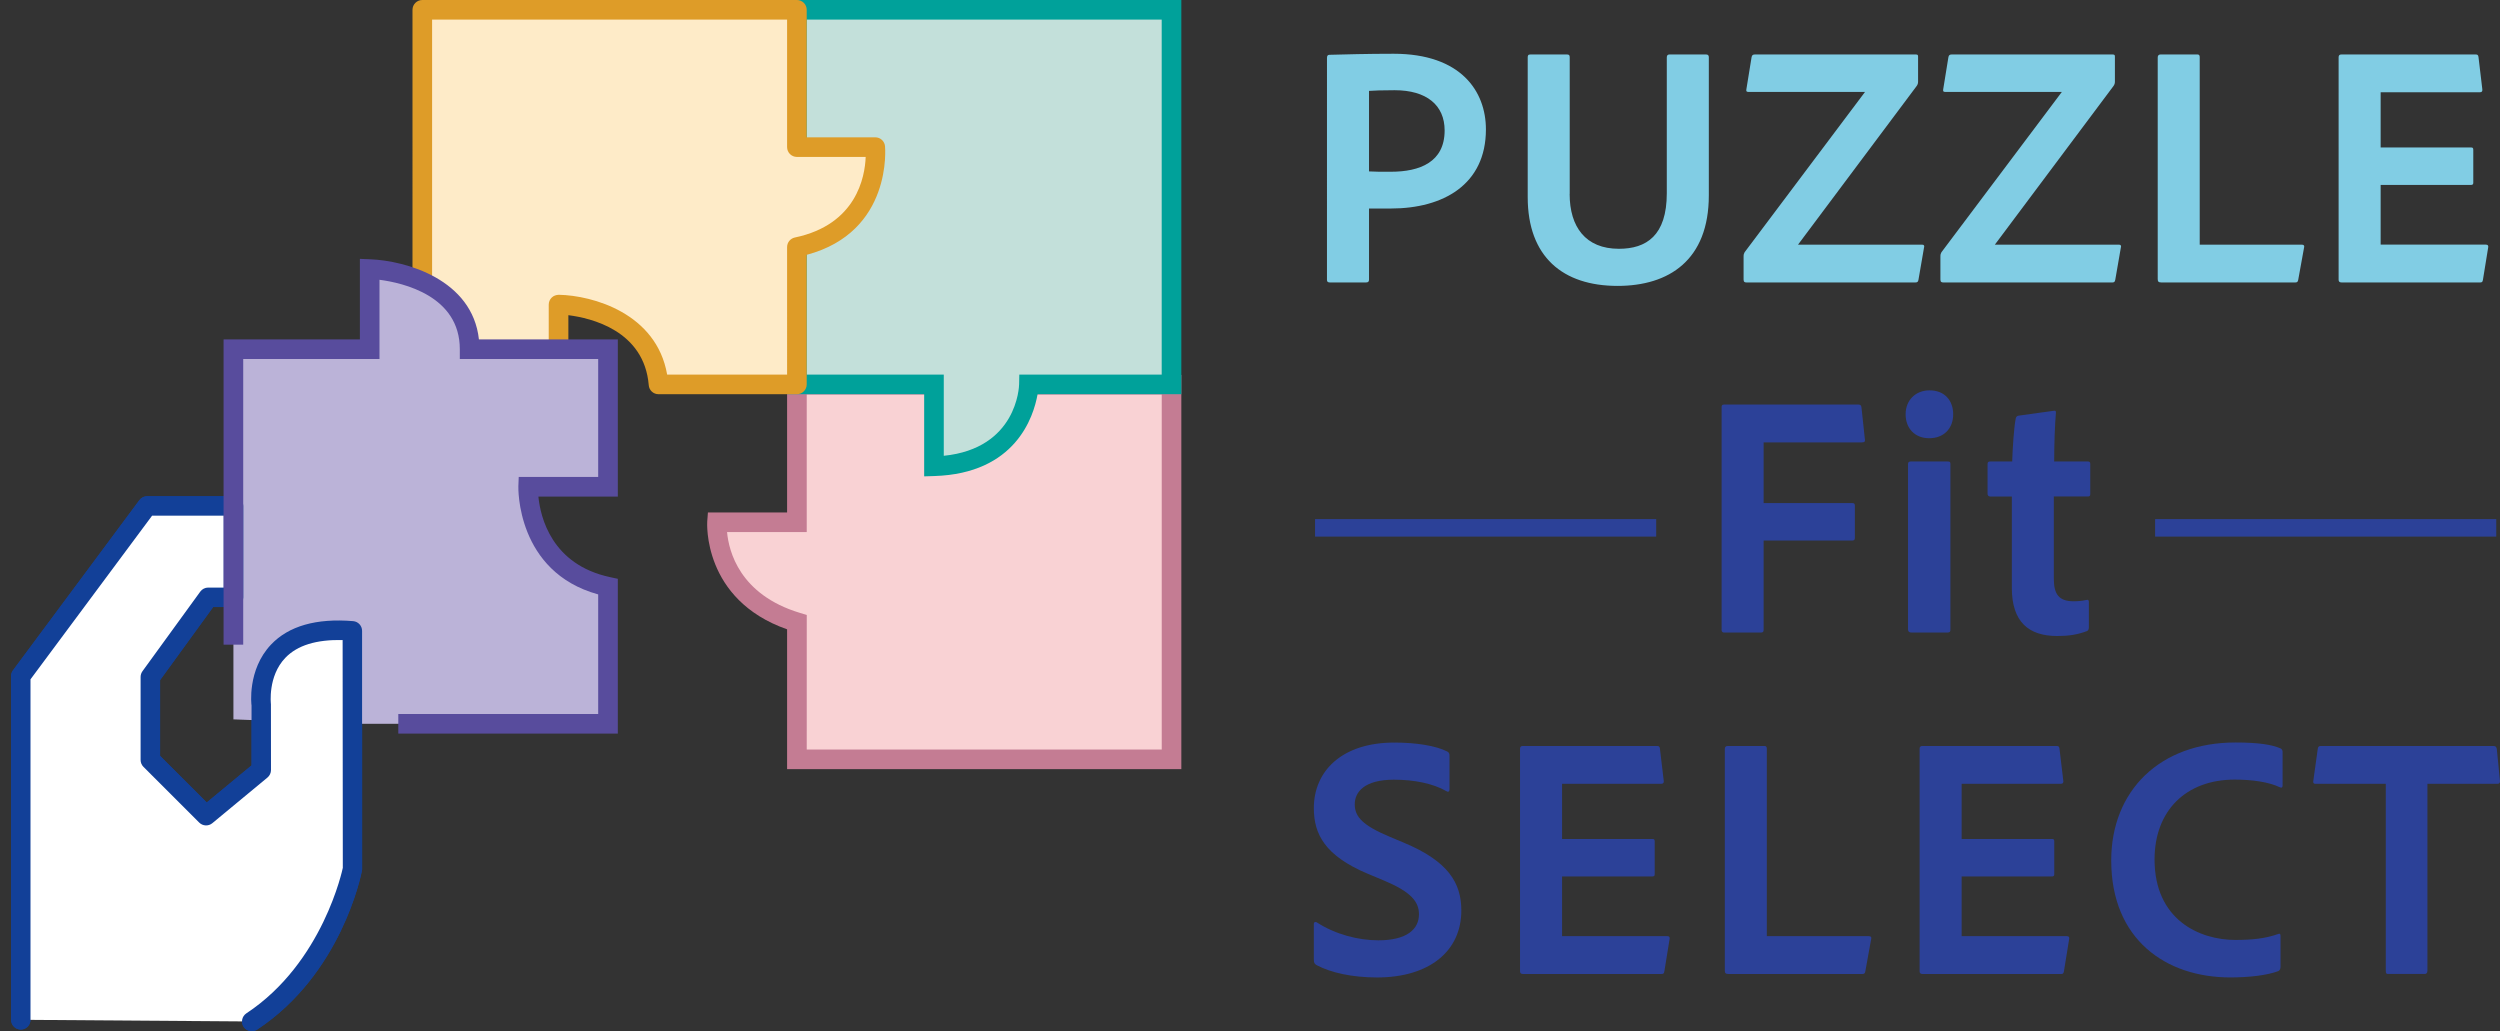 <?xml version="1.0" encoding="utf-8"?>
<!-- Generator: Adobe Illustrator 27.7.0, SVG Export Plug-In . SVG Version: 6.00 Build 0)  -->
<svg version="1.1" id="_レイヤー_2" xmlns="http://www.w3.org/2000/svg" xmlns:xlink="http://www.w3.org/1999/xlink" x="0px"
	 y="0px" viewBox="0 0 80.832 33.342" style="enable-background:new 0 0 80.832 33.342;" xml:space="preserve">
<rect x="0" y="0" width="80.832" height="33.342" fill="#333333" stroke="none"/>
<style type="text/css">
	.st0{fill:#81CDE4;}
	.st1{fill:#2C4198;}
	.st2{fill:#F9D2D4;}
	.st3{fill:#C47C93;}
	.st4{fill:#C3E0DA;}
	.st5{fill:#00A19A;}
	.st6{fill:#FEEBC8;}
	.st7{fill:#DE9C28;}
	.st8{fill:#124098;}
	.st9{fill:#BBB3D8;}
	.st10{fill:#FFFFFF;}
	.st11{fill:#584C9D;}
</style>
<g>
	<path class="st0" d="M42.906,1.862c0-0.056,0.022-0.09,0.079-0.09
		c0.426-0.012,1.257-0.034,2.075-0.034c2.177,0,2.984,1.212,2.984,2.446
		c0,1.784-1.38,2.558-3.074,2.558h-0.706v2.3c0,0.056-0.022,0.09-0.091,0.09
		h-1.178c-0.056,0-0.09-0.022-0.09-0.078V1.862L42.906,1.862z M44.264,5.542
		c0.19,0.011,0.336,0.011,0.706,0.011c0.942,0,1.739-0.314,1.739-1.335
		c0-0.819-0.584-1.301-1.615-1.301c-0.393,0-0.707,0.011-0.83,0.022v2.603
		L44.264,5.542z"/>
	<path class="st0" d="M50.751,6.271c0,1.066,0.516,1.773,1.593,1.773
		c0.887,0,1.548-0.426,1.548-1.795V1.862c0-0.067,0.022-0.101,0.09-0.101h1.179
		c0.067,0,0.09,0.034,0.09,0.09v4.465c0,2.098-1.291,2.928-2.951,2.928
		c-1.772,0-2.905-0.942-2.905-2.872V1.862c0-0.067,0.011-0.101,0.09-0.101h1.178
		c0.067,0,0.09,0.023,0.09,0.09v4.42L50.751,6.271z"/>
	<path class="st0" d="M56.465,9.132c-0.045,0-0.09-0.011-0.09-0.09V8.291
		c0-0.068,0.011-0.09,0.033-0.135l3.893-5.183h-3.759
		c-0.056,0-0.09-0.011-0.078-0.078l0.169-1.043
		c0.011-0.067,0.045-0.09,0.1-0.09h5.217c0.057,0,0.067,0.023,0.067,0.068
		v0.808c0,0.056-0.011,0.101-0.056,0.157l-3.826,5.116h4.016
		c0.057,0,0.079,0.034,0.057,0.101L62.03,9.043
		c-0.012,0.067-0.034,0.09-0.101,0.09H56.465H56.465z"/>
	<path class="st0" d="M62.829,9.132c-0.045,0-0.09-0.011-0.09-0.09V8.291
		c0-0.068,0.011-0.09,0.033-0.135l3.893-5.183h-3.759
		c-0.056,0-0.09-0.011-0.078-0.078l0.169-1.043
		c0.011-0.067,0.045-0.09,0.1-0.09h5.217c0.057,0,0.067,0.023,0.067,0.068
		v0.808c0,0.056-0.011,0.101-0.056,0.157l-3.826,5.116h4.016
		c0.057,0,0.079,0.034,0.057,0.101l-0.179,1.032
		c-0.012,0.067-0.034,0.09-0.101,0.09C68.292,9.132,62.829,9.132,62.829,9.132z"
		/>
	<path class="st0" d="M69.877,9.132c-0.09,0-0.112-0.034-0.112-0.112V1.862
		c0-0.056,0.022-0.101,0.09-0.101h1.2c0.046,0,0.068,0.034,0.068,0.079v6.07
		h3.298c0.067,0,0.09,0.034,0.079,0.078l-0.191,1.055
		c-0.012,0.078-0.045,0.09-0.101,0.09h-4.331V9.132z"/>
	<path class="st0" d="M80.281,9.043c-0.012,0.078-0.034,0.09-0.101,0.09h-4.465
		c-0.079,0-0.101-0.034-0.101-0.09V1.851c0-0.056,0.022-0.09,0.09-0.09h4.331
		c0.067,0,0.09,0.012,0.101,0.079l0.124,1.043
		c0.011,0.056-0.012,0.101-0.079,0.101h-3.208v1.784h2.917
		c0.056,0,0.078,0.011,0.078,0.078v1.066c0,0.056-0.033,0.067-0.078,0.067h-2.917
		v1.93h3.399c0.067,0,0.09,0.034,0.078,0.09
		C80.448,7.999,80.281,9.043,80.281,9.043z"/>
	<path class="st1" d="M42.558,31.199c-0.056-0.034-0.078-0.078-0.078-0.168V29.864
		c0-0.045,0.045-0.067,0.09-0.045c0.606,0.393,1.346,0.584,1.996,0.584
		c0.921,0,1.313-0.359,1.313-0.841c0-0.416-0.27-0.729-1.122-1.088l-0.539-0.225
		c-1.38-0.584-1.738-1.279-1.738-2.12c0-1.2,0.908-2.12,2.602-2.12
		c0.707,0,1.346,0.101,1.717,0.292c0.057,0.034,0.067,0.067,0.067,0.146v1.088
		c0,0.045-0.033,0.09-0.1,0.045c-0.427-0.247-1.043-0.371-1.694-0.371
		c-0.965,0-1.269,0.404-1.269,0.797c0,0.404,0.258,0.684,1.145,1.055l0.427,0.179
		c1.458,0.606,1.874,1.313,1.874,2.199c0,1.313-1.033,2.165-2.727,2.165
		C43.703,31.603,43.018,31.446,42.558,31.199z"/>
	<path class="st1" d="M53.814,31.402c-0.012,0.078-0.034,0.09-0.101,0.09h-4.465
		c-0.079,0-0.101-0.034-0.101-0.09v-7.192c0-0.056,0.022-0.09,0.09-0.09h4.331
		c0.067,0,0.09,0.012,0.101,0.079l0.124,1.043
		c0.011,0.056-0.012,0.101-0.079,0.101h-3.208v1.784h2.917
		c0.056,0,0.078,0.011,0.078,0.078v1.066c0,0.056-0.033,0.067-0.078,0.067h-2.917
		v1.93h3.399c0.067,0,0.09,0.034,0.078,0.09
		C53.981,30.358,53.814,31.402,53.814,31.402z"/>
	<path class="st1" d="M55.88,31.491c-0.09,0-0.112-0.034-0.112-0.112v-7.158
		c0-0.056,0.022-0.101,0.09-0.101h1.2c0.046,0,0.068,0.034,0.068,0.079v6.07
		h3.298c0.067,0,0.09,0.034,0.079,0.078l-0.191,1.055
		c-0.012,0.078-0.045,0.09-0.101,0.09H55.88V31.491z"/>
	<path class="st1" d="M66.733,31.402c-0.012,0.078-0.034,0.09-0.101,0.09h-4.465
		c-0.079,0-0.101-0.034-0.101-0.09v-7.192c0-0.056,0.022-0.09,0.09-0.09h4.331
		c0.067,0,0.09,0.012,0.101,0.079l0.124,1.043
		c0.011,0.056-0.012,0.101-0.079,0.101h-3.208v1.784h2.917
		c0.056,0,0.078,0.011,0.078,0.078v1.066c0,0.056-0.033,0.067-0.078,0.067h-2.917
		v1.93h3.399c0.067,0,0.09,0.034,0.078,0.09
		C66.901,30.358,66.733,31.402,66.733,31.402z"/>
	<path class="st1" d="M73.736,31.255c0,0.068-0.022,0.124-0.078,0.146
		c-0.37,0.134-0.921,0.202-1.549,0.202c-2.075,0-3.847-1.223-3.847-3.781
		c0-2.255,1.571-3.815,4.016-3.815c0.73,0,1.178,0.067,1.458,0.191
		c0.045,0.022,0.067,0.056,0.067,0.123v1.066c0,0.09-0.045,0.09-0.09,0.067
		c-0.359-0.168-0.875-0.247-1.458-0.247c-1.582,0-2.592,1.01-2.592,2.581
		c0,1.941,1.436,2.603,2.614,2.603c0.549,0,0.965-0.045,1.381-0.191
		c0.045-0.022,0.078-0.011,0.078,0.057C73.736,30.257,73.736,31.255,73.736,31.255z"/>
	<path class="st1" d="M77.139,25.343h-2.277c-0.057,0-0.079-0.034-0.067-0.09l0.145-1.043
		c0.012-0.067,0.034-0.09,0.101-0.09h5.576c0.067,0,0.101,0.023,0.112,0.101
		l0.101,1.021c0.011,0.067-0.022,0.101-0.079,0.101h-2.266v6.047
		c0,0.067-0.033,0.101-0.09,0.101h-1.155c-0.079,0.011-0.101-0.022-0.101-0.101
		C77.139,31.39,77.139,25.343,77.139,25.343z"/>
	<path class="st1" d="M57.023,20.362c0,0.067-0.022,0.09-0.091,0.09h-1.189
		c-0.057,0-0.079-0.034-0.079-0.09v-7.203c0-0.056,0.022-0.079,0.09-0.079h4.331
		c0.067,0,0.09,0.023,0.101,0.09l0.112,1.043
		c0.012,0.067-0.022,0.09-0.09,0.09H57.023v1.963h2.86
		c0.057,0,0.09,0.011,0.09,0.079v1.055c0,0.056-0.033,0.078-0.09,0.078h-2.86
		C57.023,17.479,57.023,20.362,57.023,20.362z"/>
	<path class="st1" d="M61.614,13.395c0-0.46,0.325-0.774,0.774-0.774
		c0.483,0,0.764,0.325,0.764,0.774c0,0.46-0.303,0.774-0.775,0.774
		C61.917,14.169,61.614,13.855,61.614,13.395z M61.692,14.999
		c0-0.056,0.034-0.078,0.091-0.078h1.189c0.067,0,0.09,0.011,0.09,0.078v5.363
		c0,0.067-0.022,0.09-0.1,0.09H61.805c-0.079,0-0.113-0.034-0.113-0.101v-5.352
		L61.692,14.999z"/>
	<path class="st1" d="M67.539,20.273c0,0.067-0.012,0.112-0.067,0.134
		c-0.303,0.112-0.584,0.157-0.954,0.157c-0.921,0-1.47-0.449-1.47-1.559v-2.951
		h-0.706c-0.057-0.011-0.079-0.034-0.079-0.101v-0.942
		c0-0.067,0.022-0.09,0.09-0.09h0.707c0.011-0.393,0.056-1.099,0.112-1.38
		c0.011-0.056,0.033-0.09,0.09-0.101l1.133-0.157
		c0.057-0.011,0.079,0,0.079,0.056c-0.034,0.37-0.057,1.032-0.057,1.582h1.088
		c0.057,0,0.079,0.022,0.079,0.078v0.976c0,0.056-0.022,0.078-0.079,0.078h-1.099
		v2.659c0,0.494,0.157,0.729,0.639,0.729c0.146,0,0.269-0.011,0.427-0.045
		c0.033-0.011,0.067,0,0.067,0.067v0.808V20.273z"/>
	<rect x="42.519" y="16.784" class="st1" width="11.03" height="0.566"/>
	<rect x="69.681" y="16.784" class="st1" width="11.03" height="0.566"/>
</g>
<g>
	<path class="st2" d="M25.766,20.119v4.432h12.112V12.439h-12.112v4.448h-2.582
		C23.184,16.887,23,19.28,25.766,20.119z"/>
	<path class="st3" d="M38.196,24.868H25.449v-4.52c-2.742-0.963-2.584-3.46-2.582-3.486
		l0.022-0.292h2.56v-4.448h12.747V24.868z M26.084,24.234h11.478V12.756H26.084
		v4.448h-2.576c0.056,0.615,0.401,2.02,2.351,2.611l0.226,0.068
		C26.084,19.884,26.084,24.234,26.084,24.234z"/>
	<path class="st4" d="M30.198,15.075v-2.646h-4.431V0.317h12.112v12.112h-4.611
		C33.267,12.429,33.216,14.983,30.198,15.075z"/>
	<path class="st5" d="M29.881,15.402v-2.656h-4.432V0h12.747v12.746h-4.648
		c-0.131,0.743-0.718,2.565-3.34,2.646L29.881,15.402z M26.084,12.112H30.515v2.625
		c2.365-0.24,2.434-2.227,2.436-2.314l0.006-0.311h4.604V0.634H26.084V12.112z"/>
	<path class="st6" d="M21.292,12.429h4.474v-4.44c2.809-0.589,2.535-3.232,2.535-3.232
		h-2.535V0.317h-12.112v12.112h4.407V9.848C18.06,9.848,21.083,9.906,21.292,12.429z"
		/>
	<path class="st7" d="M25.766,12.746h-4.475c-0.165,0-0.302-0.126-0.315-0.291
		c-0.146-1.768-1.866-2.172-2.599-2.264v2.237c0,0.175-0.143,0.317-0.317,0.317
		h-4.406c-0.175,0-0.317-0.142-0.317-0.317V0.317c0-0.175,0.143-0.317,0.317-0.317h12.112
		c0.175,0,0.317,0.142,0.317,0.317v4.123h2.217c0.162,0,0.299,0.123,0.315,0.284
		c0.003,0.028,0.254,2.772-2.532,3.515v4.19
		C26.084,12.604,25.941,12.746,25.766,12.746z M21.571,12.112h3.878V7.989
		c0-0.15,0.105-0.279,0.252-0.31c1.992-0.417,2.265-1.958,2.289-2.605H25.766
		c-0.175,0-0.317-0.142-0.317-0.317V0.634h-11.478v11.479h3.771V9.848
		c0-0.085,0.035-0.167,0.096-0.226c0.06-0.06,0.137-0.086,0.228-0.091
		c1.093,0.021,3.16,0.595,3.505,2.581L21.571,12.112z"/>
	<path class="st8" d="M8.14,33.342c-0.102,0-0.202-0.05-0.263-0.142
		c-0.096-0.145-0.056-0.34,0.089-0.436c2.483-1.638,3.111-4.673,3.118-4.704
		l-0.006-7.366c-0.849-0.017-1.465,0.169-1.854,0.577
		c-0.571,0.597-0.465,1.488-0.464,1.497l0.002,2.128
		c0,0.094-0.041,0.183-0.113,0.243l-1.784,1.477
		c-0.126,0.104-0.308,0.095-0.424-0.02l-1.803-1.802
		c-0.059-0.059-0.092-0.139-0.092-0.223v-2.683c0-0.066,0.021-0.131,0.06-0.185
		l1.87-2.575c0.06-0.082,0.154-0.13,0.255-0.13h3.768
		c0.491-0.023,0.882-0.195,1.18-0.527c0.487-0.541,0.596-1.361,0.616-1.797H4.917
		l-3.931,5.291v11.008c0,0.174-0.141,0.315-0.314,0.315s-0.314-0.141-0.314-0.315V21.861
		c0-0.068,0.021-0.133,0.062-0.188l4.087-5.502
		c0.06-0.08,0.153-0.127,0.253-0.127h7.854c0.167,0,0.305,0.13,0.314,0.297
		c0.004,0.065,0.081,1.597-0.779,2.552c-0.412,0.456-0.961,0.703-1.634,0.734
		l-3.622,0l-1.716,2.362v2.45l1.508,1.507l1.45-1.2v-1.939
		c-0.004-0.006-0.147-1.148,0.63-1.968c0.57-0.601,1.465-0.857,2.655-0.758
		c0.164,0.014,0.289,0.15,0.289,0.314v7.725
		c-0.032,0.196-0.687,3.382-3.394,5.168c-0.054,0.035-0.114,0.052-0.174,0.052
		L8.14,33.342z"/>
	<path class="st9" d="M7.547,23.259v-11.969h4.407V8.699c0,0,3.126,0.097,3.232,2.591h4.474
		v4.448h-2.582c0,0-0.141,2.617,2.582,3.232v4.432h-8.384"/>
	<path class="st10" d="M8.141,33.027c2.629-1.735,3.252-4.906,3.252-4.906v-7.724
		c-3.306-0.271-2.945,2.412-2.945,2.412v2.087L6.664,26.373l-1.802-1.802v-2.683
		l1.87-2.575h0.818v-2.954H4.759L0.672,21.861v11.112"/>
	<path class="st8" d="M8.14,33.342c-0.102,0-0.202-0.05-0.263-0.142
		c-0.096-0.145-0.056-0.34,0.089-0.436c2.483-1.638,3.111-4.673,3.118-4.704
		l-0.006-7.366c-0.849-0.017-1.465,0.169-1.854,0.577
		c-0.571,0.597-0.465,1.488-0.464,1.497l0.002,2.128
		c0,0.094-0.041,0.183-0.113,0.243l-1.784,1.477
		c-0.126,0.104-0.308,0.095-0.424-0.02l-1.803-1.802
		c-0.059-0.059-0.092-0.139-0.092-0.223v-2.683c0-0.066,0.021-0.131,0.06-0.185
		l1.87-2.575c0.06-0.082,0.154-0.13,0.255-0.13h0.504v-2.324H4.917l-3.931,5.291
		v11.008c0,0.174-0.141,0.315-0.314,0.315s-0.314-0.141-0.314-0.315V21.861
		c0-0.068,0.021-0.133,0.062-0.188l4.087-5.502
		c0.06-0.08,0.153-0.127,0.253-0.127h2.791c0.174,0,0.314,0.141,0.314,0.315
		v2.954c0,0.174-0.141,0.315-0.314,0.315H6.891l-1.716,2.362v2.451l1.508,1.507
		l1.45-1.2v-1.939c-0.004-0.006-0.147-1.148,0.63-1.968
		c0.57-0.601,1.465-0.857,2.655-0.758c0.164,0.014,0.289,0.15,0.289,0.314
		v7.725c-0.032,0.196-0.687,3.382-3.394,5.168
		c-0.054,0.035-0.114,0.052-0.174,0.052L8.14,33.342z"/>
	<path class="st11" d="M19.976,23.719h-7.098v-0.634h6.463V19.219
		c-2.654-0.73-2.582-3.464-2.581-3.493l0.012-0.305h2.569v-3.814h-4.474V11.29
		c0-1.723-1.829-2.143-2.597-2.244v2.561H7.864v9.237H7.229v-9.871h4.407V8.37
		l0.33,0.013c1.162,0.046,3.308,0.653,3.519,2.591h4.491v5.082h-2.568
		c0.065,0.664,0.426,2.2,2.317,2.604l0.251,0.054
		C19.976,18.713,19.976,23.719,19.976,23.719z"/>
</g>
</svg>
